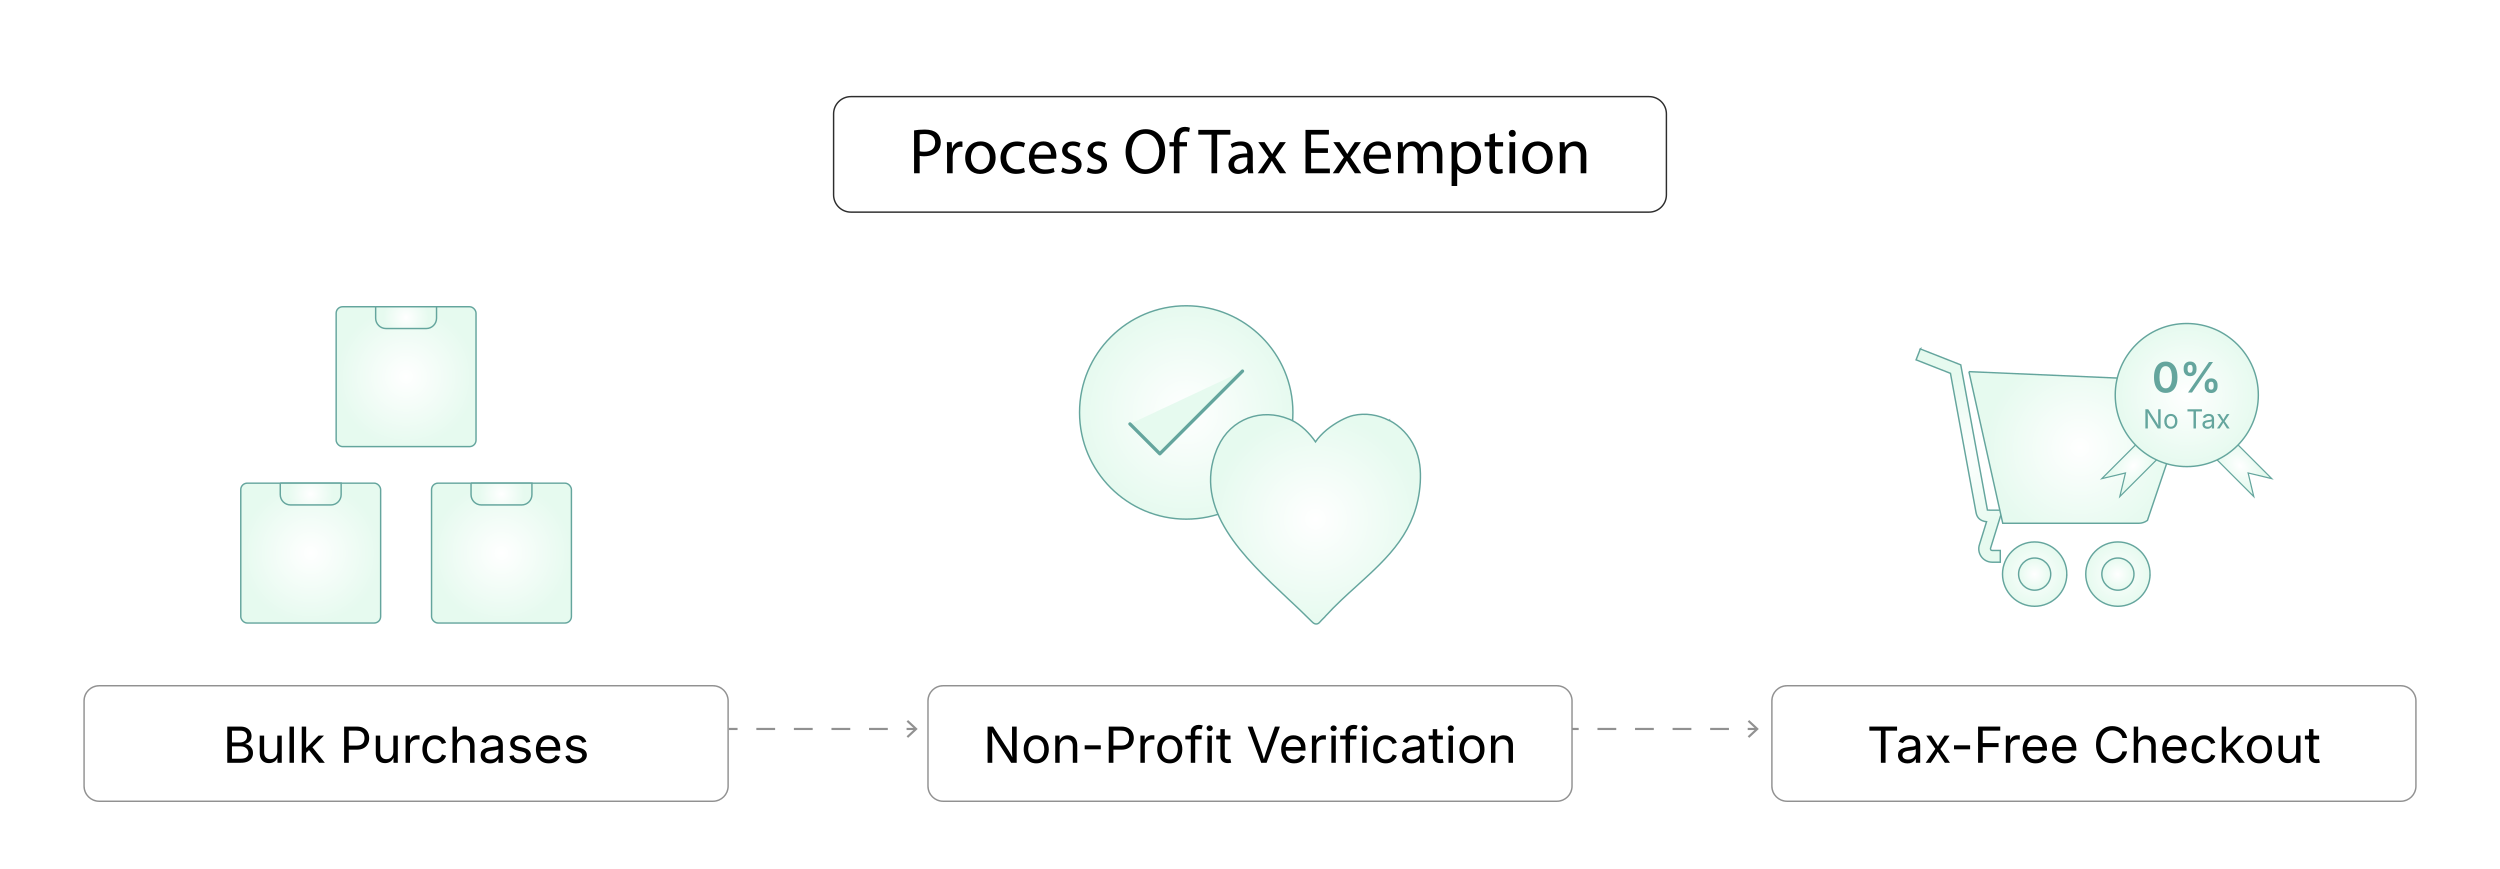 <?xml version="1.0" encoding="UTF-8"?><svg id="_01-What-is-Magento-2-Tax-Exempt" xmlns="http://www.w3.org/2000/svg" xmlns:xlink="http://www.w3.org/1999/xlink" viewBox="0 0 860 298.867"><defs><filter id="drop-shadow-1" filterUnits="userSpaceOnUse"><feOffset dx="0" dy="5"/><feGaussianBlur result="blur" stdDeviation="4"/><feFlood flood-color="#333" flood-opacity=".09"/><feComposite in2="blur" operator="in"/><feComposite in="SourceGraphic"/></filter><filter id="drop-shadow-2" filterUnits="userSpaceOnUse"><feOffset dx="0" dy="5"/><feGaussianBlur result="blur-2" stdDeviation="4"/><feFlood flood-color="#333" flood-opacity=".09"/><feComposite in2="blur-2" operator="in"/><feComposite in="SourceGraphic"/></filter><radialGradient id="radial-gradient" cx="106.882" cy="190.265" fx="106.882" fy="190.265" r="24.057" gradientUnits="userSpaceOnUse"><stop offset="0" stop-color="#fff"/><stop offset="1" stop-color="#e6faef"/></radialGradient><radialGradient id="radial-gradient-2" cy="169.954" fy="169.954" r="7.865" xlink:href="#radial-gradient"/><radialGradient id="radial-gradient-3" cx="172.509" fx="172.509" xlink:href="#radial-gradient"/><radialGradient id="radial-gradient-4" cx="172.509" cy="169.954" fx="172.509" fy="169.954" r="7.865" xlink:href="#radial-gradient"/><radialGradient id="radial-gradient-5" cx="139.695" cy="129.579" fx="139.695" fy="129.579" xlink:href="#radial-gradient"/><radialGradient id="radial-gradient-6" cx="139.695" cy="109.268" fx="139.695" fy="109.268" r="7.865" xlink:href="#radial-gradient"/><filter id="drop-shadow-3" filterUnits="userSpaceOnUse"><feOffset dx="0" dy="5"/><feGaussianBlur result="blur-3" stdDeviation="4"/><feFlood flood-color="#333" flood-opacity=".09"/><feComposite in2="blur-3" operator="in"/><feComposite in="SourceGraphic"/></filter><radialGradient id="radial-gradient-7" cx="408.063" cy="141.886" fx="408.063" fy="141.886" r="36.697" xlink:href="#radial-gradient"/><radialGradient id="radial-gradient-8" cx="452.534" cy="178.582" fx="452.534" fy="178.582" r="36.085" xlink:href="#radial-gradient"/><filter id="drop-shadow-4" filterUnits="userSpaceOnUse"><feOffset dx="0" dy="5"/><feGaussianBlur result="blur-4" stdDeviation="4"/><feFlood flood-color="#333" flood-opacity=".09"/><feComposite in2="blur-4" operator="in"/><feComposite in="SourceGraphic"/></filter><radialGradient id="radial-gradient-9" cx="699.924" cy="197.492" fx="699.924" fy="197.492" r="11.061" xlink:href="#radial-gradient"/><radialGradient id="radial-gradient-10" cx="699.924" cy="197.493" fx="699.924" fy="197.493" r="5.529" xlink:href="#radial-gradient"/><radialGradient id="radial-gradient-11" cx="728.559" cy="197.492" fx="728.559" fy="197.492" r="11.061" xlink:href="#radial-gradient"/><radialGradient id="radial-gradient-12" cx="728.559" cy="197.493" fx="728.559" fy="197.493" r="5.529" xlink:href="#radial-gradient"/><radialGradient id="radial-gradient-13" cx="673.97" cy="156.719" fx="673.97" fy="156.719" r="27.976" xlink:href="#radial-gradient"/><radialGradient id="radial-gradient-14" cx="715.494" cy="153.927" fx="715.494" fy="153.927" r="32.702" xlink:href="#radial-gradient"/><radialGradient id="radial-gradient-15" cx="743.946" cy="185.888" fx="743.946" fy="185.888" r="8.815" gradientTransform="translate(490.799 -345.815) rotate(45) scale(.712 1)" xlink:href="#radial-gradient"/><radialGradient id="radial-gradient-16" cx="817.712" cy="133.382" fx="817.712" fy="133.382" r="8.815" gradientTransform="translate(1087.966 -345.815) rotate(135) scale(.712 -1)" xlink:href="#radial-gradient"/><radialGradient id="radial-gradient-17" cx="752.255" cy="135.9" fx="752.255" fy="135.9" r="24.613" xlink:href="#radial-gradient"/></defs><g filter="url(#drop-shadow-1)"><rect x="286.757" y="28.238" width="286.486" height="39.731" rx="5.944" ry="5.944" fill="#fff" stroke-width="0"/><path d="M567.299,28.488c3.14,0,5.694,2.554,5.694,5.694v27.844c0,3.14-2.554,5.694-5.694,5.694h-274.599c-3.14,0-5.694-2.554-5.694-5.694v-27.844c0-3.14,2.554-5.694,5.694-5.694h274.599M567.299,27.988h-274.599c-3.421,0-6.194,2.773-6.194,6.194v27.844c0,3.421,2.773,6.194,6.194,6.194h274.599c3.421,0,6.194-2.773,6.194-6.194v-27.844c0-3.421-2.773-6.194-6.194-6.194h0Z" fill="#2d2d2d" stroke-width="0"/><path d="M314.441,39.861c.929-.155,2.146-.288,3.695-.288,1.903,0,3.297.442,4.182,1.239.819.708,1.305,1.792,1.305,3.12,0,1.35-.398,2.412-1.15,3.186-1.018,1.084-2.677,1.638-4.558,1.638-.575,0-1.106-.022-1.549-.133v5.974h-1.925v-14.735ZM316.366,47.051c.42.111.951.155,1.593.155,2.323,0,3.739-1.128,3.739-3.186,0-1.969-1.394-2.921-3.518-2.921-.841,0-1.482.066-1.814.155v5.796Z" fill="#000" stroke-width="0"/><path d="M325.789,47.229c0-1.261-.022-2.345-.088-3.341h1.704l.066,2.102h.088c.487-1.438,1.659-2.345,2.965-2.345.221,0,.376.022.553.066v1.836c-.199-.044-.398-.066-.664-.066-1.372,0-2.345,1.04-2.611,2.5-.044.265-.088.575-.088.907v5.708h-1.925v-7.368Z" fill="#000" stroke-width="0"/><path d="M342.493,49.153c0,3.96-2.744,5.686-5.333,5.686-2.898,0-5.133-2.124-5.133-5.509,0-3.584,2.345-5.687,5.31-5.687,3.075,0,5.155,2.235,5.155,5.509ZM333.997,49.264c0,2.345,1.35,4.115,3.252,4.115,1.858,0,3.252-1.748,3.252-4.16,0-1.814-.907-4.115-3.208-4.115-2.301,0-3.296,2.124-3.296,4.16Z" fill="#000" stroke-width="0"/><path d="M352.58,54.198c-.509.266-1.637.62-3.076.62-3.23,0-5.332-2.19-5.332-5.465,0-3.297,2.257-5.686,5.752-5.686,1.15,0,2.168.288,2.699.553l-.442,1.505c-.465-.266-1.195-.509-2.257-.509-2.456,0-3.783,1.814-3.783,4.049,0,2.478,1.593,4.004,3.717,4.004,1.106,0,1.836-.288,2.39-.531l.332,1.46Z" fill="#000" stroke-width="0"/><path d="M355.808,49.596c.044,2.633,1.726,3.717,3.673,3.717,1.394,0,2.235-.244,2.965-.553l.332,1.394c-.686.31-1.859.664-3.562.664-3.296,0-5.266-2.168-5.266-5.398,0-3.23,1.903-5.775,5.022-5.775,3.496,0,4.425,3.076,4.425,5.045,0,.398-.044.708-.066.907h-7.522ZM361.516,48.202c.022-1.239-.509-3.164-2.699-3.164-1.969,0-2.832,1.814-2.987,3.164h5.687Z" fill="#000" stroke-width="0"/><path d="M365.541,52.605c.575.376,1.593.774,2.566.774,1.416,0,2.08-.708,2.08-1.593,0-.929-.553-1.438-1.991-1.969-1.925-.686-2.832-1.748-2.832-3.031,0-1.726,1.394-3.142,3.695-3.142,1.084,0,2.035.31,2.633.664l-.487,1.416c-.42-.266-1.195-.62-2.19-.62-1.15,0-1.792.664-1.792,1.46,0,.885.642,1.283,2.036,1.814,1.858.708,2.81,1.637,2.81,3.23,0,1.88-1.46,3.208-4.004,3.208-1.173,0-2.257-.288-3.009-.73l.487-1.482Z" fill="#000" stroke-width="0"/><path d="M374.3,52.605c.575.376,1.593.774,2.566.774,1.416,0,2.08-.708,2.08-1.593,0-.929-.553-1.438-1.991-1.969-1.925-.686-2.832-1.748-2.832-3.031,0-1.726,1.394-3.142,3.695-3.142,1.084,0,2.035.31,2.633.664l-.487,1.416c-.42-.266-1.195-.62-2.19-.62-1.15,0-1.792.664-1.792,1.46,0,.885.642,1.283,2.036,1.814,1.858.708,2.81,1.637,2.81,3.23,0,1.88-1.46,3.208-4.004,3.208-1.173,0-2.257-.288-3.009-.73l.487-1.482Z" fill="#000" stroke-width="0"/><path d="M400.826,46.985c0,5.133-3.12,7.854-6.925,7.854-3.938,0-6.704-3.053-6.704-7.566,0-4.735,2.943-7.833,6.925-7.833,4.071,0,6.704,3.12,6.704,7.544ZM389.254,47.229c0,3.186,1.726,6.04,4.757,6.04,3.053,0,4.779-2.81,4.779-6.195,0-2.965-1.549-6.062-4.757-6.062-3.186,0-4.779,2.943-4.779,6.217Z" fill="#000" stroke-width="0"/><path d="M403.81,54.596v-9.226h-1.505v-1.482h1.505v-.509c0-1.505.332-2.876,1.239-3.739.73-.708,1.704-.996,2.611-.996.686,0,1.283.155,1.659.31l-.266,1.504c-.287-.133-.686-.243-1.238-.243-1.66,0-2.08,1.46-2.08,3.098v.575h2.589v1.482h-2.589v9.226h-1.925Z" fill="#000" stroke-width="0"/><path d="M416.751,41.321h-4.536v-1.637h11.041v1.637h-4.558v13.275h-1.947v-13.275Z" fill="#000" stroke-width="0"/><path d="M429.36,54.596l-.155-1.35h-.066c-.598.841-1.748,1.593-3.274,1.593-2.168,0-3.274-1.526-3.274-3.075,0-2.589,2.301-4.005,6.438-3.982v-.221c0-.885-.243-2.478-2.434-2.478-.996,0-2.036.31-2.788.796l-.442-1.283c.885-.575,2.168-.952,3.518-.952,3.274,0,4.071,2.235,4.071,4.381v4.005c0,.929.044,1.836.177,2.566h-1.77ZM429.072,49.131c-2.124-.044-4.535.332-4.535,2.412,0,1.261.841,1.858,1.836,1.858,1.395,0,2.279-.885,2.589-1.792.066-.199.11-.42.11-.62v-1.858Z" fill="#000" stroke-width="0"/><path d="M435,43.888l1.526,2.301c.398.598.73,1.151,1.084,1.748h.066c.354-.642.708-1.195,1.062-1.77l1.504-2.279h2.103l-3.651,5.177,3.762,5.531h-2.213l-1.57-2.412c-.421-.62-.774-1.217-1.15-1.858h-.045c-.354.642-.729,1.217-1.128,1.858l-1.549,2.412h-2.146l3.806-5.465-3.628-5.244h2.168Z" fill="#000" stroke-width="0"/><path d="M456.812,47.604h-5.797v5.376h6.461v1.615h-8.386v-14.913h8.054v1.615h-6.129v4.713h5.797v1.593Z" fill="#000" stroke-width="0"/><path d="M460.815,43.888l1.526,2.301c.398.598.73,1.151,1.084,1.748h.066c.354-.642.708-1.195,1.062-1.77l1.504-2.279h2.103l-3.651,5.177,3.762,5.531h-2.213l-1.57-2.412c-.421-.62-.774-1.217-1.15-1.858h-.045c-.354.642-.729,1.217-1.128,1.858l-1.549,2.412h-2.146l3.806-5.465-3.629-5.244h2.169Z" fill="#000" stroke-width="0"/><path d="M470.902,49.596c.044,2.633,1.726,3.717,3.673,3.717,1.394,0,2.234-.244,2.965-.553l.332,1.394c-.687.31-1.858.664-3.562.664-3.297,0-5.266-2.168-5.266-5.398,0-3.23,1.902-5.775,5.022-5.775,3.496,0,4.425,3.076,4.425,5.045,0,.398-.044.708-.066.907h-7.522ZM476.61,48.202c.022-1.239-.509-3.164-2.699-3.164-1.969,0-2.832,1.814-2.986,3.164h5.686Z" fill="#000" stroke-width="0"/><path d="M480.9,46.786c0-1.106-.022-2.014-.089-2.898h1.704l.088,1.726h.066c.598-1.018,1.594-1.969,3.363-1.969,1.46,0,2.566.885,3.031,2.146h.044c.332-.598.753-1.062,1.195-1.394.642-.487,1.35-.752,2.367-.752,1.416,0,3.518.929,3.518,4.646v6.306h-1.902v-6.062c0-2.058-.752-3.296-2.323-3.296-1.106,0-1.969.818-2.301,1.77-.089.266-.155.62-.155.974v6.615h-1.902v-6.417c0-1.704-.753-2.942-2.235-2.942-1.217,0-2.102.974-2.411,1.947-.11.288-.155.62-.155.952v6.46h-1.902v-7.81Z" fill="#000" stroke-width="0"/><path d="M499.35,47.383c0-1.372-.044-2.478-.089-3.496h1.748l.089,1.836h.044c.797-1.306,2.058-2.08,3.806-2.08,2.589,0,4.535,2.19,4.535,5.443,0,3.85-2.345,5.752-4.867,5.752-1.416,0-2.655-.619-3.297-1.681h-.044v5.819h-1.925v-11.594ZM501.274,50.237c0,.288.044.553.089.797.354,1.35,1.526,2.279,2.92,2.279,2.058,0,3.253-1.682,3.253-4.138,0-2.146-1.129-3.982-3.187-3.982-1.327,0-2.566.952-2.942,2.412-.066.244-.133.531-.133.796v1.836Z" fill="#000" stroke-width="0"/><path d="M514.281,40.812v3.076h2.788v1.482h-2.788v5.774c0,1.328.377,2.08,1.461,2.08.509,0,.885-.066,1.128-.133l.089,1.46c-.376.155-.974.266-1.726.266-.907,0-1.638-.288-2.103-.818-.553-.576-.752-1.527-.752-2.788v-5.841h-1.659v-1.482h1.659v-2.567l1.902-.509Z" fill="#000" stroke-width="0"/><path d="M521.427,40.878c.022.664-.465,1.195-1.239,1.195-.686,0-1.172-.531-1.172-1.195,0-.686.509-1.217,1.217-1.217.729,0,1.194.531,1.194,1.217ZM519.259,54.596v-10.708h1.947v10.708h-1.947Z" fill="#000" stroke-width="0"/><path d="M534.125,49.153c0,3.96-2.743,5.686-5.332,5.686-2.898,0-5.133-2.124-5.133-5.509,0-3.584,2.346-5.687,5.31-5.687,3.076,0,5.155,2.235,5.155,5.509ZM525.629,49.264c0,2.345,1.35,4.115,3.253,4.115,1.858,0,3.252-1.748,3.252-4.16,0-1.814-.907-4.115-3.208-4.115s-3.297,2.124-3.297,4.16Z" fill="#000" stroke-width="0"/><path d="M536.579,46.786c0-1.106-.022-2.014-.089-2.898h1.726l.111,1.77h.044c.531-1.018,1.771-2.014,3.54-2.014,1.482,0,3.783.885,3.783,4.558v6.394h-1.946v-6.173c0-1.726-.643-3.164-2.479-3.164-1.283,0-2.279.907-2.61,1.991-.089.244-.133.575-.133.907v6.438h-1.947v-7.81Z" fill="#000" stroke-width="0"/></g><line x1="250.721" y1="250.764" x2="253.721" y2="250.764" fill="none" stroke="#919191" stroke-miterlimit="10" stroke-width=".75"/><line x1="260.181" y1="250.764" x2="308.635" y2="250.764" fill="none" stroke="#919191" stroke-dasharray="0 0 6.461 6.461" stroke-miterlimit="10" stroke-width=".75"/><line x1="311.866" y1="250.764" x2="314.866" y2="250.764" fill="none" stroke="#919191" stroke-miterlimit="10" stroke-width=".75"/><polygon points="312.381 253.831 311.869 253.282 314.578 250.764 311.869 248.246 312.381 247.697 315.679 250.764 312.381 253.831" fill="#919191" stroke-width="0"/><line x1="540.068" y1="250.764" x2="543.068" y2="250.764" fill="none" stroke="#919191" stroke-miterlimit="10" stroke-width=".75"/><line x1="549.528" y1="250.764" x2="597.983" y2="250.764" fill="none" stroke="#919191" stroke-dasharray="0 0 6.461 6.461" stroke-miterlimit="10" stroke-width=".75"/><line x1="601.213" y1="250.764" x2="604.213" y2="250.764" fill="none" stroke="#919191" stroke-miterlimit="10" stroke-width=".75"/><polygon points="601.728 253.831 601.216 253.282 603.925 250.764 601.216 248.246 601.728 247.697 605.026 250.764 601.728 253.831" fill="#919191" stroke-width="0"/><g filter="url(#drop-shadow-2)"><path d="M34.119,230.897h211.154c2.869,0,5.198,2.329,5.198,5.198v29.335c0,2.869-2.329,5.199-5.199,5.199H34.119c-2.869,0-5.198-2.329-5.198-5.198v-29.335c0-2.869,2.329-5.198,5.198-5.198Z" fill="#fff" stroke-width="0"/><path d="M245.272,231.148c2.729,0,4.948,2.22,4.948,4.948v29.335c0,2.729-2.22,4.948-4.948,4.948H34.119c-2.729,0-4.948-2.22-4.948-4.948v-29.335c0-2.729,2.22-4.948,4.948-4.948h211.153M245.272,230.648H34.119c-3.009,0-5.448,2.439-5.448,5.448v29.335c0,3.009,2.439,5.448,5.448,5.448h211.153c3.009,0,5.448-2.439,5.448-5.448v-29.335c0-3.009-2.439-5.448-5.448-5.448h0Z" fill="#919191" stroke-width="0"/><path d="M78.184,257.397v-12.452h4.471c.88,0,1.607.149,2.18.447.573.298.999.697,1.278,1.195s.419,1.052.419,1.659c0,.535-.096.977-.288,1.325s-.444.625-.758.832-.653.359-1.02.459v.117c.395.022.789.156,1.181.401.393.245.72.593.982,1.045.262.451.394,1.002.394,1.654,0,.624-.146,1.187-.436,1.688-.291.501-.747.898-1.367,1.19-.621.292-1.428.439-2.421.439h-4.615ZM79.793,250.411h2.777c.452,0,.861-.088,1.228-.263.367-.176.657-.423.872-.744.214-.32.322-.695.322-1.124,0-.541-.191-.998-.572-1.371-.381-.374-.981-.56-1.799-.56h-2.828v4.062ZM79.793,255.994h2.963c.982,0,1.681-.187,2.096-.56.415-.373.622-.83.622-1.371,0-.418-.107-.802-.322-1.153s-.518-.632-.91-.844c-.393-.212-.859-.318-1.401-.318h-3.048v4.246Z" fill="#000" stroke-width="0"/><path d="M92.553,257.515c-.638,0-1.198-.13-1.681-.389-.483-.259-.858-.65-1.126-1.174-.268-.523-.402-1.178-.402-1.964v-5.933h1.524v5.808c0,.719.192,1.282.576,1.688s.906.61,1.566.61c.452,0,.856-.098,1.215-.292s.642-.48.851-.856c.208-.376.313-.829.313-1.358v-5.599h1.532v9.343h-1.473v-2.265h.203c-.293.875-.71,1.49-1.249,1.847-.539.357-1.156.535-1.85.535Z" fill="#000" stroke-width="0"/><path d="M101.121,244.946v12.452h-1.524v-12.452h1.524Z" fill="#000" stroke-width="0"/><path d="M103.796,257.397v-12.452h1.524v12.452h-1.524ZM105.227,254.038v-1.864h.279l4.047-4.12h1.888l-4.377,4.438h-.169l-1.668,1.546ZM109.782,257.397l-3.624-4.571,1.083-1.061,4.496,5.632h-1.956Z" fill="#000" stroke-width="0"/><path d="M118.376,257.397v-12.452h4.318c.982,0,1.791.177,2.426.531.635.354,1.106.829,1.414,1.425s.461,1.265.461,2.005c0,.741-.154,1.413-.461,2.014s-.777,1.081-1.41,1.438-1.439.535-2.421.535h-3.057v-1.396h2.98c.666,0,1.202-.113,1.609-.338.406-.226.701-.535.885-.928.183-.393.275-.834.275-1.325s-.092-.929-.275-1.316c-.184-.387-.48-.692-.889-.915-.409-.223-.95-.334-1.622-.334h-2.625v11.056h-1.609Z" fill="#000" stroke-width="0"/><path d="M132.474,257.515c-.638,0-1.198-.13-1.681-.389-.483-.259-.858-.65-1.126-1.174-.268-.523-.402-1.178-.402-1.964v-5.933h1.524v5.808c0,.719.192,1.282.576,1.688s.906.61,1.566.61c.452,0,.856-.098,1.215-.292s.642-.48.851-.856c.208-.376.313-.829.313-1.358v-5.599h1.532v9.343h-1.473v-2.265h.203c-.293.875-.71,1.49-1.249,1.847-.539.357-1.156.535-1.85.535Z" fill="#000" stroke-width="0"/><path d="M139.518,257.397v-9.343h1.473v1.437h.102c.175-.473.487-.854.936-1.141.449-.287.956-.43,1.52-.43.113,0,.247.003.402.008s.278.011.369.017v1.513c-.045-.011-.158-.028-.339-.05-.181-.022-.373-.033-.576-.033-.452,0-.857.093-1.215.28-.359.187-.64.443-.843.769-.203.326-.305.701-.305,1.124v5.85h-1.524Z" fill="#000" stroke-width="0"/><path d="M149.61,257.598c-.858,0-1.61-.201-2.256-.602-.646-.401-1.15-.963-1.511-1.688-.361-.724-.542-1.565-.542-2.523,0-.975.181-1.826.542-2.553s.865-1.291,1.511-1.692c.646-.401,1.398-.602,2.256-.602.458,0,.889.059,1.295.175.407.117.778.286,1.114.506.335.22.625.49.868.811s.429.684.559,1.09l-1.464.41c-.068-.239-.172-.459-.313-.66s-.312-.375-.512-.522c-.2-.147-.431-.262-.69-.342-.26-.081-.545-.122-.855-.122-.632,0-1.151.163-1.558.489-.406.326-.708.753-.906,1.283-.197.529-.296,1.106-.296,1.73,0,.613.099,1.182.296,1.709.198.526.5.951.906,1.274.406.323.926.484,1.558.484.316,0,.607-.042.872-.125.266-.084.501-.202.707-.355s.38-.335.521-.547c.141-.211.246-.443.313-.693l1.457.409c-.125.418-.309.79-.555,1.116-.246.326-.538.604-.876.836-.338.231-.714.407-1.126.526s-.85.18-1.312.18Z" fill="#000" stroke-width="0"/><path d="M157.188,251.798v5.599h-1.524v-12.452h1.524v5.374h-.263c.288-.864.699-1.477,1.232-1.839.534-.362,1.159-.543,1.875-.543.638,0,1.198.129,1.681.389.483.259.858.649,1.126,1.17s.402,1.177.402,1.968v5.934h-1.532v-5.808c0-.719-.191-1.281-.572-1.688s-.902-.61-1.562-.61c-.452,0-.858.097-1.219.292-.361.195-.646.479-.855.852-.209.374-.313.828-.313,1.362Z" fill="#000" stroke-width="0"/><path d="M168.567,257.615c-.598,0-1.142-.111-1.63-.334-.488-.223-.876-.548-1.164-.978s-.432-.95-.432-1.563c0-.535.107-.969.322-1.303.214-.334.5-.598.859-.79.358-.192.755-.335,1.189-.43s.872-.17,1.312-.226c.564-.073,1.024-.128,1.38-.167.355-.039.619-.105.792-.2s.258-.256.258-.485v-.05c0-.39-.073-.72-.22-.99-.146-.27-.367-.478-.66-.623s-.661-.217-1.101-.217c-.452,0-.838.07-1.16.209s-.583.313-.783.522c-.2.208-.352.422-.453.639l-1.465-.477c.243-.568.57-1.012.982-1.333s.866-.548,1.363-.681c.497-.134.988-.201,1.473-.201.316,0,.676.038,1.08.113.403.075.793.224,1.168.447.375.223.686.553.931.99s.368,1.021.368,1.75v6.159h-1.499v-1.27h-.102c-.107.217-.279.441-.517.672-.237.231-.544.425-.923.581-.378.156-.835.234-1.372.234ZM168.83,256.286c.564,0,1.042-.109,1.431-.326.39-.217.686-.5.889-.848s.305-.711.305-1.09v-1.295c-.062.072-.198.138-.406.196-.209.059-.448.11-.715.155-.269.044-.528.082-.779.113-.251.03-.45.054-.597.071-.367.045-.71.121-1.029.23-.319.108-.574.267-.766.476s-.288.492-.288.848c0,.323.085.594.254.811.169.217.401.381.694.493.293.112.629.167,1.008.167Z" fill="#000" stroke-width="0"/><path d="M178.872,257.598c-.649,0-1.227-.093-1.731-.28-.505-.187-.921-.463-1.249-.832-.327-.368-.547-.819-.66-1.354l1.448-.343c.135.513.391.889.766,1.128.375.239.845.359,1.41.359.661,0,1.187-.139,1.579-.418.393-.279.588-.61.588-.995,0-.323-.114-.592-.343-.806-.229-.215-.577-.375-1.045-.481l-1.575-.368c-.858-.2-1.496-.511-1.914-.932-.417-.42-.626-.959-.626-1.617,0-.535.152-1.007.458-1.417.305-.409.721-.729,1.249-.961.528-.231,1.127-.347,1.799-.347.649,0,1.201.096,1.655.288.454.192.824.457,1.109.794.285.337.498.726.639,1.166l-1.38.351c-.13-.334-.346-.638-.647-.911-.302-.273-.758-.41-1.368-.41-.564,0-1.034.128-1.41.385s-.563.58-.563.969c0,.346.127.623.381.832.254.209.658.377,1.211.505l1.431.334c.858.201,1.493.511,1.905.932.412.421.618.952.618,1.592,0,.546-.157,1.032-.47,1.458-.313.426-.751.762-1.312,1.007-.562.245-1.212.368-1.952.368Z" fill="#000" stroke-width="0"/><path d="M188.787,257.598c-.915,0-1.704-.201-2.367-.602-.663-.401-1.174-.961-1.533-1.68s-.538-1.557-.538-2.515c0-.958.175-1.802.525-2.532.35-.73.845-1.301,1.486-1.713.641-.412,1.39-.618,2.248-.618.502,0,.998.082,1.486.247.488.164.931.429,1.329.794s.715.845.953,1.441c.237.596.355,1.326.355,2.189v.627h-7.349v-1.271h6.528l-.711.468c0-.613-.097-1.158-.292-1.634-.195-.477-.484-.85-.868-1.12-.384-.27-.861-.405-1.431-.405-.57,0-1.058.138-1.464.414-.407.276-.717.635-.932,1.078s-.322.918-.322,1.425v.844c0,.691.122,1.277.364,1.759s.583.847,1.02,1.095.944.372,1.52.372c.373,0,.711-.053,1.016-.159.305-.105.567-.266.787-.48s.39-.48.508-.798l1.473.401c-.147.468-.395.88-.745,1.237s-.783.635-1.3.836c-.516.2-1.099.301-1.748.301Z" fill="#000" stroke-width="0"/><path d="M198.134,257.598c-.649,0-1.227-.093-1.731-.28-.505-.187-.921-.463-1.249-.832-.327-.368-.547-.819-.66-1.354l1.448-.343c.135.513.391.889.766,1.128.375.239.845.359,1.41.359.661,0,1.187-.139,1.579-.418.393-.279.588-.61.588-.995,0-.323-.114-.592-.343-.806-.229-.215-.577-.375-1.045-.481l-1.575-.368c-.858-.2-1.496-.511-1.914-.932-.417-.42-.626-.959-.626-1.617,0-.535.152-1.007.458-1.417.305-.409.721-.729,1.249-.961.528-.231,1.127-.347,1.799-.347.649,0,1.201.096,1.655.288.454.192.824.457,1.109.794.285.337.498.726.639,1.166l-1.38.351c-.13-.334-.346-.638-.647-.911-.302-.273-.758-.41-1.368-.41-.564,0-1.034.128-1.41.385s-.563.58-.563.969c0,.346.127.623.381.832.254.209.658.377,1.211.505l1.431.334c.858.201,1.493.511,1.905.932.412.421.618.952.618,1.592,0,.546-.157,1.032-.47,1.458-.313.426-.751.762-1.312,1.007-.562.245-1.212.368-1.952.368Z" fill="#000" stroke-width="0"/></g><rect x="82.824" y="166.207" width="48.115" height="48.115" rx="2.219" ry="2.219" fill="url(#radial-gradient)" stroke="#64a59d" stroke-miterlimit="10" stroke-width=".5"/><path d="M96.409,166.207h20.945v3.95c0,1.956-1.588,3.544-3.544,3.544h-13.857c-1.956,0-3.544-1.588-3.544-3.544v-3.95h0Z" fill="url(#radial-gradient-2)" stroke="#64a59d" stroke-miterlimit="10" stroke-width=".5"/><rect x="148.452" y="166.207" width="48.115" height="48.115" rx="2.219" ry="2.219" fill="url(#radial-gradient-3)" stroke="#64a59d" stroke-miterlimit="10" stroke-width=".5"/><path d="M162.037,166.207h20.945v3.95c0,1.956-1.588,3.544-3.544,3.544h-13.857c-1.956,0-3.544-1.588-3.544-3.544v-3.95h0Z" fill="url(#radial-gradient-4)" stroke="#64a59d" stroke-miterlimit="10" stroke-width=".5"/><rect x="115.638" y="105.521" width="48.115" height="48.115" rx="2.219" ry="2.219" fill="url(#radial-gradient-5)" stroke="#64a59d" stroke-miterlimit="10" stroke-width=".5"/><path d="M129.223,105.521h20.945v3.95c0,1.956-1.588,3.544-3.544,3.544h-13.857c-1.956,0-3.544-1.588-3.544-3.544v-3.95h0Z" fill="url(#radial-gradient-6)" stroke="#64a59d" stroke-miterlimit="10" stroke-width=".5"/><g filter="url(#drop-shadow-3)"><path d="M324.423,230.897h211.153c2.869,0,5.199,2.329,5.199,5.199v29.334c0,2.869-2.329,5.199-5.199,5.199h-211.152c-2.87,0-5.199-2.33-5.199-5.199v-29.334c0-2.869,2.329-5.198,5.198-5.198Z" fill="#fff" stroke-width="0"/><path d="M535.577,231.148c2.729,0,4.948,2.22,4.948,4.948v29.335c0,2.729-2.22,4.948-4.948,4.948h-211.153c-2.729,0-4.948-2.22-4.948-4.948v-29.335c0-2.729,2.22-4.948,4.948-4.948h211.153M535.577,230.648h-211.153c-3.009,0-5.448,2.439-5.448,5.448v29.335c0,3.009,2.439,5.448,5.448,5.448h211.153c3.009,0,5.448-2.439,5.448-5.448v-29.335c0-3.009-2.439-5.448-5.448-5.448h0Z" fill="#919191" stroke-width="0"/><path d="M339.727,257.397v-12.452h1.896l5.131,7.964c.136.207.299.471.491.794.192.323.399.688.623,1.095.223.407.441.841.656,1.304h-.229c-.051-.479-.087-.937-.11-1.375s-.037-.84-.042-1.208c-.005-.368-.008-.68-.008-.936v-7.638h1.608v12.452h-1.913l-4.572-7.086c-.209-.329-.419-.667-.631-1.016-.211-.348-.453-.76-.724-1.237-.271-.476-.607-1.065-1.008-1.768h.296c.028.619.054,1.189.076,1.713.022.523.041.98.055,1.371.014.39.021.696.021.919v7.104h-1.617Z" fill="#000" stroke-width="0"/><path d="M356.458,257.598c-.858,0-1.61-.201-2.256-.602-.646-.401-1.15-.963-1.511-1.688-.361-.724-.542-1.565-.542-2.523,0-.975.181-1.826.542-2.553s.865-1.291,1.511-1.692c.646-.401,1.398-.602,2.256-.602.864,0,1.62.201,2.27.602.649.401,1.154.965,1.515,1.692.361.727.542,1.578.542,2.553,0,.958-.181,1.799-.542,2.523-.361.725-.866,1.287-1.515,1.688-.649.401-1.406.602-2.27.602ZM356.458,256.252c.638,0,1.163-.162,1.575-.484.412-.323.717-.748.914-1.274.198-.527.296-1.096.296-1.709,0-.619-.099-1.194-.296-1.726-.197-.532-.502-.961-.914-1.287-.412-.326-.937-.489-1.575-.489-.632,0-1.151.163-1.558.489-.406.326-.708.753-.906,1.283-.197.529-.296,1.106-.296,1.73,0,.613.099,1.182.296,1.709.198.526.5.951.906,1.274.406.323.926.484,1.558.484Z" fill="#000" stroke-width="0"/><path d="M364.526,251.798v5.599h-1.524v-9.343h1.465l.008,2.265h-.212c.288-.864.699-1.477,1.232-1.839.534-.362,1.159-.543,1.875-.543.638,0,1.197.129,1.677.389.479.259.854.649,1.122,1.17s.402,1.177.402,1.968v5.934h-1.524v-5.808c0-.719-.191-1.281-.572-1.688s-.902-.61-1.562-.61c-.452,0-.858.097-1.219.292-.361.195-.646.479-.855.852-.209.374-.313.828-.313,1.362Z" fill="#000" stroke-width="0"/><path d="M378.666,251.389v1.387h-5.537v-1.387h5.537Z" fill="#000" stroke-width="0"/><path d="M381.409,257.397v-12.452h4.318c.982,0,1.791.177,2.426.531.635.354,1.106.829,1.414,1.425s.461,1.265.461,2.005c0,.741-.154,1.413-.461,2.014s-.777,1.081-1.41,1.438-1.439.535-2.421.535h-3.057v-1.396h2.98c.666,0,1.202-.113,1.609-.338.406-.226.701-.535.885-.928.183-.393.275-.834.275-1.325s-.092-.929-.275-1.316c-.184-.387-.48-.692-.889-.915-.409-.223-.95-.334-1.622-.334h-2.625v11.056h-1.609Z" fill="#000" stroke-width="0"/><path d="M392.298,257.397v-9.343h1.473v1.437h.102c.175-.473.487-.854.936-1.141.449-.287.956-.43,1.52-.43.113,0,.247.003.402.008s.278.011.369.017v1.513c-.045-.011-.158-.028-.339-.05-.181-.022-.373-.033-.576-.033-.452,0-.857.093-1.215.28-.359.187-.64.443-.843.769-.203.326-.305.701-.305,1.124v5.85h-1.524Z" fill="#000" stroke-width="0"/><path d="M402.39,257.598c-.858,0-1.61-.201-2.256-.602-.646-.401-1.15-.963-1.511-1.688-.361-.724-.542-1.565-.542-2.523,0-.975.181-1.826.542-2.553s.865-1.291,1.511-1.692c.646-.401,1.398-.602,2.256-.602.864,0,1.62.201,2.27.602.649.401,1.154.965,1.515,1.692.361.727.542,1.578.542,2.553,0,.958-.181,1.799-.542,2.523-.361.725-.866,1.287-1.515,1.688-.649.401-1.406.602-2.27.602ZM402.39,256.252c.638,0,1.163-.162,1.575-.484.412-.323.717-.748.914-1.274.198-.527.296-1.096.296-1.709,0-.619-.099-1.194-.296-1.726-.197-.532-.502-.961-.914-1.287-.412-.326-.937-.489-1.575-.489-.632,0-1.151.163-1.558.489-.406.326-.708.753-.906,1.283-.197.529-.296,1.106-.296,1.73,0,.613.099,1.182.296,1.709.198.526.5.951.906,1.274.406.323.926.484,1.558.484Z" fill="#000" stroke-width="0"/><path d="M413.338,248.055v1.287h-5.571v-1.287h5.571ZM409.629,257.397v-10.588c0-.54.128-.991.385-1.354.256-.362.591-.635,1.003-.819.412-.184.847-.276,1.304-.276.361,0,.66.029.897.087.237.059.412.113.525.163l-.423,1.287c-.079-.028-.182-.059-.309-.092-.127-.034-.298-.05-.512-.05-.469,0-.81.118-1.024.355-.215.237-.322.581-.322,1.032v10.254h-1.524Z" fill="#000" stroke-width="0"/><path d="M416.124,246.525c-.288,0-.537-.097-.745-.292-.209-.195-.313-.429-.313-.702,0-.279.104-.514.313-.706.208-.192.457-.289.745-.289.293,0,.544.096.753.289.208.192.313.427.313.706,0,.273-.105.507-.313.702-.209.195-.46.292-.753.292ZM415.353,257.397v-9.343h1.524v9.343h-1.524Z" fill="#000" stroke-width="0"/><path d="M423.277,248.055v1.287h-4.894v-1.287h4.894ZM419.806,245.832h1.524v9.143c0,.417.086.723.258.915.172.192.458.288.859.288.096,0,.219-.011.368-.033.149-.022.287-.044.411-.067l.313,1.27c-.158.056-.337.098-.538.125-.201.028-.399.042-.597.042-.818,0-1.456-.213-1.914-.64-.457-.426-.686-1.021-.686-1.784v-9.259Z" fill="#000" stroke-width="0"/><path d="M433.844,257.397l-4.639-12.452h1.693l2.667,7.387c.152.424.343.989.571,1.697s.496,1.579.801,2.616h-.313c.305-1.064.57-1.943.796-2.637.226-.694.412-1.252.559-1.676l2.6-7.387h1.71l-4.589,12.452h-1.854Z" fill="#000" stroke-width="0"/><path d="M445.164,257.598c-.914,0-1.703-.201-2.366-.602-.663-.401-1.175-.961-1.533-1.68s-.537-1.557-.537-2.515c0-.958.175-1.802.524-2.532.351-.73.846-1.301,1.486-1.713.641-.412,1.39-.618,2.248-.618.502,0,.998.082,1.486.247.487.164.931.429,1.329.794.397.365.715.845.952,1.441s.355,1.326.355,2.189v.627h-7.349v-1.271h6.527l-.711.468c0-.613-.098-1.158-.292-1.634-.195-.477-.484-.85-.868-1.12-.384-.27-.86-.405-1.431-.405s-1.059.138-1.465.414c-.406.276-.717.635-.932,1.078-.214.443-.321.918-.321,1.425v.844c0,.691.121,1.277.364,1.759.242.482.582.847,1.02,1.095s.944.372,1.521.372c.372,0,.711-.053,1.016-.159.305-.105.567-.266.787-.48.221-.214.39-.48.509-.798l1.473.401c-.146.468-.395.88-.745,1.237-.35.356-.783.635-1.3.836-.516.2-1.099.301-1.748.301Z" fill="#000" stroke-width="0"/><path d="M451.294,257.397v-9.343h1.474v1.437h.102c.175-.473.486-.854.936-1.141.448-.287.955-.43,1.52-.43.113,0,.247.003.402.008s.277.011.368.017v1.513c-.045-.011-.158-.028-.339-.05-.181-.022-.372-.033-.575-.033-.452,0-.857.093-1.215.28-.359.187-.64.443-.843.769-.203.326-.305.701-.305,1.124v5.85h-1.524Z" fill="#000" stroke-width="0"/><path d="M458.762,246.525c-.288,0-.536-.097-.745-.292-.209-.195-.313-.429-.313-.702,0-.279.104-.514.313-.706.209-.192.457-.289.745-.289.294,0,.545.096.754.289.208.192.313.427.313.706,0,.273-.105.507-.313.702-.209.195-.46.292-.754.292ZM457.991,257.397v-9.343h1.524v9.343h-1.524Z" fill="#000" stroke-width="0"/><path d="M466.594,248.055v1.287h-5.571v-1.287h5.571ZM462.886,257.397v-10.588c0-.54.128-.991.385-1.354s.591-.635,1.003-.819c.412-.184.847-.276,1.305-.276.36,0,.66.029.897.087.236.059.411.113.524.163l-.423,1.287c-.079-.028-.183-.059-.31-.092-.127-.034-.298-.05-.512-.05-.469,0-.811.118-1.024.355-.215.237-.322.581-.322,1.032v10.254h-1.523Z" fill="#000" stroke-width="0"/><path d="M469.38,246.525c-.288,0-.537-.097-.745-.292-.209-.195-.313-.429-.313-.702,0-.279.104-.514.313-.706.208-.192.457-.289.745-.289.293,0,.544.096.753.289.209.192.313.427.313.706,0,.273-.104.507-.313.702-.209.195-.46.292-.753.292ZM468.609,257.397v-9.343h1.523v9.343h-1.523Z" fill="#000" stroke-width="0"/><path d="M476.66,257.598c-.857,0-1.609-.201-2.256-.602-.646-.401-1.15-.963-1.512-1.688-.361-.724-.542-1.565-.542-2.523,0-.975.181-1.826.542-2.553s.865-1.291,1.512-1.692c.646-.401,1.398-.602,2.256-.602.458,0,.89.059,1.296.175.406.117.777.286,1.113.506s.625.49.868.811c.242.32.429.684.559,1.09l-1.465.41c-.067-.239-.172-.459-.313-.66-.141-.201-.312-.375-.512-.522-.2-.147-.431-.262-.69-.342-.26-.081-.545-.122-.855-.122-.632,0-1.151.163-1.558.489-.406.326-.708.753-.906,1.283-.197.529-.296,1.106-.296,1.73,0,.613.099,1.182.296,1.709.198.526.5.951.906,1.274.406.323.926.484,1.558.484.316,0,.607-.042.872-.125.266-.084.501-.202.707-.355s.38-.335.521-.547c.141-.211.245-.443.312-.693l1.457.409c-.125.418-.31.79-.555,1.116-.246.326-.538.604-.877.836-.338.231-.714.407-1.126.526s-.85.18-1.312.18Z" fill="#000" stroke-width="0"/><path d="M485.534,257.615c-.599,0-1.142-.111-1.63-.334-.488-.223-.876-.548-1.164-.978s-.432-.95-.432-1.563c0-.535.106-.969.321-1.303.215-.334.501-.598.859-.79.358-.192.755-.335,1.189-.43s.872-.17,1.312-.226c.564-.073,1.024-.128,1.38-.167.355-.039.619-.105.792-.2.172-.095.258-.256.258-.485v-.05c0-.39-.073-.72-.22-.99-.146-.27-.367-.478-.66-.623-.294-.145-.661-.217-1.101-.217-.452,0-.839.07-1.16.209-.322.139-.583.313-.783.522-.2.208-.352.422-.453.639l-1.465-.477c.242-.568.57-1.012.982-1.333s.866-.548,1.363-.681c.496-.134.987-.201,1.473-.201.316,0,.676.038,1.08.113.403.075.793.224,1.168.447.375.223.686.553.932.99.245.438.368,1.021.368,1.75v6.159h-1.499v-1.27h-.102c-.107.217-.279.441-.517.672-.236.231-.544.425-.923.581-.378.156-.835.234-1.371.234ZM485.797,256.286c.564,0,1.041-.109,1.431-.326s.686-.5.889-.848.305-.711.305-1.09v-1.295c-.062.072-.197.138-.406.196s-.447.11-.715.155c-.269.044-.528.082-.779.113-.251.03-.45.054-.597.071-.367.045-.71.121-1.029.23-.318.108-.574.267-.766.476-.192.209-.288.492-.288.848,0,.323.085.594.254.811s.4.381.694.493c.293.112.629.167,1.008.167Z" fill="#000" stroke-width="0"/><path d="M496.346,248.055v1.287h-4.894v-1.287h4.894ZM492.875,245.832h1.523v9.143c0,.417.086.723.259.915.172.192.458.288.859.288.096,0,.219-.011.368-.033.149-.022.286-.044.41-.067l.313,1.27c-.158.056-.337.098-.537.125-.201.028-.399.042-.598.042-.818,0-1.456-.213-1.913-.64s-.686-1.021-.686-1.784v-9.259Z" fill="#000" stroke-width="0"/><path d="M499.064,246.525c-.288,0-.537-.097-.745-.292-.209-.195-.313-.429-.313-.702,0-.279.104-.514.313-.706.208-.192.457-.289.745-.289.293,0,.544.096.753.289.209.192.313.427.313.706,0,.273-.104.507-.313.702-.209.195-.46.292-.753.292ZM498.294,257.397v-9.343h1.523v9.343h-1.523Z" fill="#000" stroke-width="0"/><path d="M506.345,257.598c-.857,0-1.609-.201-2.256-.602-.646-.401-1.15-.963-1.512-1.688-.361-.724-.542-1.565-.542-2.523,0-.975.181-1.826.542-2.553s.865-1.291,1.512-1.692c.646-.401,1.398-.602,2.256-.602.864,0,1.62.201,2.27.602.649.401,1.154.965,1.516,1.692s.542,1.578.542,2.553c0,.958-.181,1.799-.542,2.523-.361.725-.866,1.287-1.516,1.688-.649.401-1.405.602-2.27.602ZM506.345,256.252c.639,0,1.163-.162,1.575-.484.412-.323.717-.748.914-1.274.198-.527.297-1.096.297-1.709,0-.619-.099-1.194-.297-1.726-.197-.532-.502-.961-.914-1.287-.412-.326-.937-.489-1.575-.489-.632,0-1.151.163-1.558.489-.406.326-.708.753-.906,1.283-.197.529-.296,1.106-.296,1.73,0,.613.099,1.182.296,1.709.198.526.5.951.906,1.274.406.323.926.484,1.558.484Z" fill="#000" stroke-width="0"/><path d="M514.414,251.798v5.599h-1.523v-9.343h1.465l.008,2.265h-.212c.288-.864.699-1.477,1.232-1.839.533-.362,1.158-.543,1.875-.543.638,0,1.197.129,1.677.389.479.259.854.649,1.122,1.17.268.521.402,1.177.402,1.968v5.934h-1.524v-5.808c0-.719-.19-1.281-.571-1.688s-.902-.61-1.562-.61c-.451,0-.857.097-1.219.292-.361.195-.646.479-.855.852-.209.374-.313.828-.313,1.362Z" fill="#000" stroke-width="0"/></g><circle cx="408.063" cy="141.886" r="36.697" fill="url(#radial-gradient-7)" stroke="#64a59d" stroke-miterlimit="10" stroke-width=".5"/><polyline points="388.71 145.839 398.977 156.106 427.417 127.666" fill="#e6faef" stroke="#64a59d" stroke-linecap="round" stroke-linejoin="round" stroke-width="1.154"/><path d="M477.956,144.614c3.713,1.974,6.861,5.169,8.741,9.305.893,1.974,1.41,3.948,1.692,5.968.282,1.974.282,3.995.188,6.062-1.034,16.73-10.997,25.753-21.665,35.434-3.713,3.337-7.472,6.767-10.997,10.621-.047.047-.047.094-.094.141l-.517.517-.235.235c-.141.141-.282.329-.517.517l-.047.047c-.094.094-.188.188-.235.282-.188.235-.376.423-.611.611-.376.282-.846.376-1.316.235s-.893-.564-1.269-.94c-.094-.141-.235-.235-.282-.282l-.094-.094c-.047-.047-.047-.094-.094-.094-2.303-2.303-4.887-4.747-7.613-7.284-14.897-13.958-32.756-30.735-24.437-51.225.094-.282.235-.564.376-.846,2.256-5.028,6.062-8.365,10.433-10.01s9.352-1.551,13.958.329c.235.094.517.235.799.329,1.739.799,3.384,1.974,4.887,3.384,1.316,1.269,2.538,2.679,3.525,4.136.987-1.457,2.35-2.867,3.854-4.136,3.055-2.491,6.767-4.418,9.117-4.934,4.23-.94,8.6-.235,12.407,1.739l.047-.047Z" fill="url(#radial-gradient-8)" stroke="#64a59d" stroke-miterlimit="10" stroke-width=".5"/><g filter="url(#drop-shadow-4)"><path d="M614.728,230.897h211.153c2.869,0,5.199,2.329,5.199,5.199v29.335c0,2.869-2.329,5.198-5.198,5.198h-211.153c-2.869,0-5.198-2.329-5.198-5.198v-29.335c0-2.869,2.329-5.198,5.198-5.198Z" fill="#fff" stroke-width="0"/><path d="M825.881,231.148c2.729,0,4.948,2.22,4.948,4.948v29.335c0,2.729-2.22,4.948-4.948,4.948h-211.153c-2.729,0-4.948-2.22-4.948-4.948v-29.335c0-2.729,2.22-4.948,4.948-4.948h211.153M825.881,230.648h-211.153c-3.009,0-5.448,2.439-5.448,5.448v29.335c0,3.009,2.439,5.448,5.448,5.448h211.153c3.009,0,5.448-2.439,5.448-5.448v-29.335c0-3.009-2.439-5.448-5.448-5.448h0Z" fill="#919191" stroke-width="0"/><path d="M643.054,246.35v-1.404h9.533v1.404h-3.954v11.048h-1.608v-11.048h-3.971Z" fill="#000" stroke-width="0"/><path d="M656.135,257.615c-.598,0-1.142-.111-1.63-.334-.488-.223-.876-.548-1.164-.978s-.432-.95-.432-1.563c0-.535.107-.969.322-1.303.214-.334.5-.598.859-.79.358-.192.755-.335,1.189-.43s.872-.17,1.312-.226c.563-.073,1.024-.128,1.38-.167.355-.039.619-.105.791-.2.173-.095.259-.256.259-.485v-.05c0-.39-.073-.72-.221-.99-.146-.27-.366-.478-.66-.623-.293-.145-.66-.217-1.101-.217-.451,0-.838.07-1.16.209-.321.139-.583.313-.783.522-.2.208-.352.422-.453.639l-1.465-.477c.243-.568.57-1.012.982-1.333s.866-.548,1.363-.681c.497-.134.988-.201,1.474-.201.315,0,.676.038,1.079.113s.793.224,1.169.447c.375.223.686.553.931.99.246.438.368,1.021.368,1.75v6.159h-1.498v-1.27h-.102c-.107.217-.279.441-.517.672-.237.231-.545.425-.923.581-.378.156-.836.234-1.372.234ZM656.397,256.286c.564,0,1.042-.109,1.431-.326.39-.217.687-.5.89-.848s.305-.711.305-1.09v-1.295c-.062.072-.198.138-.406.196-.209.059-.448.11-.716.155-.269.044-.527.082-.779.113-.251.03-.45.054-.597.071-.367.045-.71.121-1.028.23-.319.108-.574.267-.767.476-.191.209-.288.492-.288.848,0,.323.085.594.254.811.17.217.401.381.694.493.294.112.63.167,1.008.167Z" fill="#000" stroke-width="0"/><path d="M662.435,257.397l3.733-5.374-.008,1.153-3.531-5.123h1.778l1.177,1.813c.305.468.568.906.792,1.312.223.407.453.8.689,1.179h-.796c.243-.379.465-.771.665-1.179.2-.406.456-.844.767-1.312l1.202-1.813h1.744l-3.548,5.189v-1.111l3.7,5.265h-1.77l-1.389-2.098c-.3-.457-.558-.881-.774-1.274-.218-.393-.442-.77-.674-1.132h.805c-.231.362-.446.74-.644,1.132-.197.393-.448.818-.754,1.274l-1.405,2.098h-1.761Z" fill="#000" stroke-width="0"/><path d="M677.717,251.389v1.387h-5.537v-1.387h5.537Z" fill="#000" stroke-width="0"/><path d="M680.46,257.397v-12.452h7.629v1.404h-6.021v4.262h5.444v1.404h-5.444v5.382h-1.608Z" fill="#000" stroke-width="0"/><path d="M690.002,257.397v-9.343h1.474v1.437h.102c.175-.473.486-.854.936-1.141.448-.287.955-.43,1.52-.43.113,0,.247.003.402.008s.277.011.368.017v1.513c-.045-.011-.158-.028-.339-.05-.181-.022-.372-.033-.575-.033-.452,0-.857.093-1.215.28-.359.187-.64.443-.843.769-.203.326-.305.701-.305,1.124v5.85h-1.524Z" fill="#000" stroke-width="0"/><path d="M700.222,257.598c-.914,0-1.703-.201-2.366-.602-.663-.401-1.175-.961-1.533-1.68s-.537-1.557-.537-2.515c0-.958.175-1.802.524-2.532.351-.73.846-1.301,1.486-1.713.641-.412,1.39-.618,2.248-.618.502,0,.998.082,1.486.247.487.164.931.429,1.329.794.397.365.715.845.952,1.441s.355,1.326.355,2.189v.627h-7.349v-1.271h6.527l-.711.468c0-.613-.098-1.158-.292-1.634-.195-.477-.484-.85-.868-1.12-.384-.27-.86-.405-1.431-.405s-1.059.138-1.465.414c-.406.276-.717.635-.932,1.078-.214.443-.321.918-.321,1.425v.844c0,.691.121,1.277.364,1.759.242.482.582.847,1.02,1.095s.944.372,1.521.372c.372,0,.711-.053,1.016-.159.305-.105.567-.266.787-.48.221-.214.39-.48.509-.798l1.473.401c-.146.468-.395.88-.745,1.237-.35.356-.783.635-1.3.836-.516.2-1.099.301-1.748.301Z" fill="#000" stroke-width="0"/><path d="M710.331,257.598c-.914,0-1.703-.201-2.366-.602-.663-.401-1.175-.961-1.533-1.68s-.537-1.557-.537-2.515c0-.958.175-1.802.524-2.532.351-.73.846-1.301,1.486-1.713.641-.412,1.39-.618,2.248-.618.502,0,.998.082,1.486.247.487.164.931.429,1.329.794.397.365.715.845.952,1.441s.355,1.326.355,2.189v.627h-7.349v-1.271h6.527l-.711.468c0-.613-.098-1.158-.292-1.634-.195-.477-.484-.85-.868-1.12-.384-.27-.86-.405-1.431-.405s-1.059.138-1.465.414c-.406.276-.717.635-.932,1.078-.214.443-.321.918-.321,1.425v.844c0,.691.121,1.277.364,1.759.242.482.582.847,1.02,1.095s.944.372,1.521.372c.372,0,.711-.053,1.016-.159.305-.105.567-.266.787-.48.221-.214.39-.48.509-.798l1.473.401c-.146.468-.395.88-.745,1.237-.35.356-.783.635-1.3.836-.516.2-1.099.301-1.748.301Z" fill="#000" stroke-width="0"/><path d="M726.63,257.564c-1.078,0-2.039-.257-2.883-.773-.844-.515-1.508-1.25-1.99-2.206s-.724-2.091-.724-3.406c0-1.32.241-2.458.724-3.414s1.146-1.692,1.99-2.21,1.805-.777,2.883-.777c.638,0,1.24.092,1.808.276.567.184,1.076.453,1.528.807.451.354.828.783,1.13,1.287.302.504.51,1.077.623,1.717h-1.609c-.09-.429-.244-.805-.461-1.128-.218-.323-.482-.596-.796-.819s-.659-.39-1.037-.501c-.379-.111-.773-.167-1.186-.167-.757,0-1.439.189-2.049.568-.61.379-1.093.935-1.448,1.667s-.533,1.631-.533,2.695c0,1.059.179,1.955.537,2.687s.843,1.287,1.452,1.663c.61.376,1.29.564,2.041.564.412,0,.807-.057,1.186-.171.378-.114.724-.281,1.037-.501.313-.22.578-.493.796-.819.217-.326.371-.701.461-1.124h1.609c-.107.635-.312,1.204-.614,1.705-.302.501-.679.93-1.13,1.287-.452.357-.962.628-1.528.815-.567.187-1.173.28-1.816.28Z" fill="#000" stroke-width="0"/><path d="M735.528,251.798v5.599h-1.524v-12.452h1.524v5.374h-.263c.288-.864.698-1.477,1.231-1.839.534-.362,1.159-.543,1.876-.543.638,0,1.198.129,1.681.389.482.259.857.649,1.126,1.17.268.521.402,1.177.402,1.968v5.934h-1.532v-5.808c0-.719-.191-1.281-.572-1.688s-.901-.61-1.562-.61c-.452,0-.858.097-1.22.292-.361.195-.646.479-.854.852-.209.374-.313.828-.313,1.362Z" fill="#000" stroke-width="0"/><path d="M748.237,257.598c-.915,0-1.704-.201-2.367-.602-.663-.401-1.174-.961-1.532-1.68s-.538-1.557-.538-2.515c0-.958.176-1.802.525-2.532s.845-1.301,1.486-1.713c.641-.412,1.39-.618,2.247-.618.503,0,.998.082,1.486.247.488.164.932.429,1.329.794.398.365.716.845.953,1.441.236.596.355,1.326.355,2.189v.627h-7.35v-1.271h6.528l-.712.468c0-.613-.097-1.158-.292-1.634-.194-.477-.483-.85-.867-1.12-.384-.27-.861-.405-1.432-.405-.569,0-1.058.138-1.464.414-.407.276-.718.635-.932,1.078-.215.443-.322.918-.322,1.425v.844c0,.691.122,1.277.364,1.759.243.482.583.847,1.021,1.095s.944.372,1.52.372c.373,0,.711-.053,1.017-.159.305-.105.566-.266.787-.48.22-.214.39-.48.508-.798l1.474.401c-.147.468-.396.88-.745,1.237-.351.356-.783.635-1.3.836-.517.2-1.1.301-1.748.301Z" fill="#000" stroke-width="0"/><path d="M758.219,257.598c-.857,0-1.609-.201-2.256-.602-.646-.401-1.15-.963-1.512-1.688-.361-.724-.542-1.565-.542-2.523,0-.975.181-1.826.542-2.553s.865-1.291,1.512-1.692c.646-.401,1.398-.602,2.256-.602.458,0,.89.059,1.296.175.406.117.777.286,1.113.506s.625.49.868.811c.242.32.429.684.559,1.09l-1.465.41c-.067-.239-.172-.459-.313-.66-.141-.201-.312-.375-.512-.522-.2-.147-.431-.262-.69-.342-.26-.081-.545-.122-.855-.122-.632,0-1.151.163-1.558.489-.406.326-.708.753-.906,1.283-.197.529-.296,1.106-.296,1.73,0,.613.099,1.182.296,1.709.198.526.5.951.906,1.274.406.323.926.484,1.558.484.316,0,.607-.042.872-.125.266-.084.501-.202.707-.355s.38-.335.521-.547c.141-.211.245-.443.312-.693l1.457.409c-.125.418-.31.79-.555,1.116-.246.326-.538.604-.877.836-.338.231-.714.407-1.126.526s-.85.18-1.312.18Z" fill="#000" stroke-width="0"/><path d="M764.273,257.397v-12.452h1.523v12.452h-1.523ZM765.704,254.038v-1.864h.279l4.047-4.12h1.889l-4.378,4.438h-.169l-1.668,1.546ZM770.259,257.397l-3.623-4.571,1.083-1.061,4.496,5.632h-1.956Z" fill="#000" stroke-width="0"/><path d="M777.253,257.598c-.858,0-1.61-.201-2.257-.602-.646-.401-1.149-.963-1.511-1.688-.361-.724-.542-1.565-.542-2.523,0-.975.181-1.826.542-2.553s.865-1.291,1.511-1.692c.646-.401,1.398-.602,2.257-.602.863,0,1.62.201,2.27.602.648.401,1.154.965,1.515,1.692.361.727.542,1.578.542,2.553,0,.958-.181,1.799-.542,2.523-.36.725-.866,1.287-1.515,1.688-.649.401-1.406.602-2.27.602ZM777.253,256.252c.638,0,1.163-.162,1.575-.484.411-.323.717-.748.914-1.274.197-.527.296-1.096.296-1.709,0-.619-.099-1.194-.296-1.726-.197-.532-.503-.961-.914-1.287-.412-.326-.938-.489-1.575-.489-.632,0-1.151.163-1.558.489-.406.326-.709.753-.906,1.283s-.296,1.106-.296,1.73c0,.613.099,1.182.296,1.709.197.526.5.951.906,1.274.406.323.926.484,1.558.484Z" fill="#000" stroke-width="0"/><path d="M787.007,257.515c-.639,0-1.198-.13-1.681-.389-.483-.259-.858-.65-1.127-1.174-.268-.523-.401-1.178-.401-1.964v-5.933h1.523v5.808c0,.719.192,1.282.576,1.688s.905.61,1.566.61c.451,0,.856-.098,1.215-.292s.642-.48.851-.856.313-.829.313-1.358v-5.599h1.532v9.343h-1.473v-2.265h.203c-.294.875-.71,1.49-1.249,1.847-.539.357-1.156.535-1.85.535Z" fill="#000" stroke-width="0"/><path d="M797.776,248.055v1.287h-4.894v-1.287h4.894ZM794.305,245.832h1.524v9.143c0,.417.086.723.258.915.173.192.459.288.859.288.096,0,.219-.011.368-.033.149-.022.287-.044.411-.067l.313,1.27c-.158.056-.338.098-.538.125s-.399.042-.597.042c-.818,0-1.456-.213-1.914-.64-.457-.426-.686-1.021-.686-1.784v-9.259Z" fill="#000" stroke-width="0"/></g><g id="Layer_1"><g id="_348164608"><path id="_348165688" d="M710.982,197.492c0,3.054-1.238,5.821-3.24,7.823-2.002,2.002-4.768,3.241-7.822,3.241-3.051,0-5.814-1.241-7.818-3.247-2.001-2.003-3.237-4.767-3.237-7.817,0-3.051,1.236-5.815,3.237-7.817,2.004-2.006,4.767-3.246,7.818-3.246,3.055,0,5.821,1.238,7.823,3.24,2.002,2.002,3.24,4.768,3.24,7.823l-0.0 0Z" fill="url(#radial-gradient-9)" fill-rule="evenodd" stroke="#64a59d" stroke-miterlimit="10" stroke-width=".5"/><path id="_348165448" d="M705.451,197.492c0,1.527-.619,2.909-1.62,3.91-1.001,1.001-2.383,1.62-3.91,1.62-1.525,0-2.906-.62-3.907-1.623-1-1.001-1.618-2.383-1.618-3.907,0-1.525.618-2.906,1.618-3.907,1.002-1.003,2.383-1.623,3.908-1.623,1.527,0,2.909.619,3.91,1.62,1,1.001,1.619,2.383,1.619,3.91v-0Z" fill="url(#radial-gradient-10)" fill-rule="evenodd" stroke="#64a59d" stroke-miterlimit="10" stroke-width=".5"/><path id="_348165304" d="M739.617,197.492c0,3.054-1.238,5.821-3.24,7.823-2.002,2.002-4.768,3.241-7.822,3.241-3.051,0-5.814-1.241-7.818-3.247-2.001-2.003-3.237-4.767-3.237-7.817,0-3.051,1.236-5.815,3.237-7.817,2.004-2.006,4.767-3.246,7.818-3.246,3.055,0,5.821,1.238,7.823,3.24,2.002,2.002,3.24,4.768,3.24,7.823l-0.0 0Z" fill="url(#radial-gradient-11)" fill-rule="evenodd" stroke="#64a59d" stroke-miterlimit="10" stroke-width=".5"/><path id="_348165136" d="M734.086,197.492c0,1.527-.619,2.909-1.62,3.91-1.001,1.001-2.383,1.62-3.91,1.62-1.525,0-2.906-.62-3.907-1.623-1-1.001-1.618-2.383-1.618-3.907,0-1.525.618-2.906,1.618-3.907,1.002-1.003,2.383-1.623,3.908-1.623,1.527,0,2.909.619,3.91,1.62,1,1.001,1.619,2.383,1.619,3.91v-0Z" fill="url(#radial-gradient-12)" fill-rule="evenodd" stroke="#64a59d" stroke-miterlimit="10" stroke-width=".5"/><path id="_348165016" d="M660.593,120.043l12.865,5.057,1.04.409.202,1.101,8.977,48.857c.212.029.538.034.912.034h4.22l-.807,2.603-3.227,10.41-.031.094c-.031.085-.04.176-.028.265.012.093.046.181.099.259l.004-.003c.051.073.12.133.199.175.077.04.169.062.267.062h2.813v4.027h-2.813c-.739,0-1.461-.182-2.108-.518-.655-.339-1.22-.831-1.646-1.433v-.008c-.43-.614-.698-1.309-.794-2.026-.096-.714-.022-1.44.216-2.12l2.421-7.81c-.511-.052-.998-.156-1.471-.36-1.114-.479-1.876-1.321-2.153-2.835l-.001 0-8.792-47.85-11.824-4.648,1.463-3.744h-0Z" fill="url(#radial-gradient-13)" stroke="#64a59d" stroke-miterlimit="10" stroke-width=".5"/><path id="_348164920" d="M677.303,127.844l73.785,3.207c1.39.763,2.36,2.154,2.596,3.721l-14.97,44.249c-.86.627-1.904.988-3.005.988h-46.765l-11.641-52.165h-0Z" fill="url(#radial-gradient-14)" stroke="#64a59d" stroke-miterlimit="10" stroke-width=".5"/></g></g><polygon points="729.21 170.827 731.154 162.704 723.031 164.648 738.377 149.303 744.555 155.482 729.21 170.827" fill="url(#radial-gradient-15)" stroke="#64a59d" stroke-miterlimit="10" stroke-width=".422"/><polygon points="775.3 170.827 773.356 162.704 781.479 164.648 766.133 149.303 759.955 155.482 775.3 170.827" fill="url(#radial-gradient-16)" stroke="#64a59d" stroke-miterlimit="10" stroke-width=".422"/><circle cx="752.255" cy="135.9" r="24.613" fill="url(#radial-gradient-17)" stroke="#64a59d" stroke-miterlimit="10" stroke-width=".5"/><path d="M738.007,147.398v-6.606h.993l2.688,4.226c.07.109.156.25.257.421.101.172.209.365.326.581.116.216.231.446.344.692h-.12c-.026-.254-.046-.498-.058-.729s-.02-.446-.022-.641c-.003-.195-.004-.361-.004-.497v-4.053h.842v6.606h-1.002l-2.394-3.76c-.109-.174-.22-.354-.331-.539-.11-.185-.237-.403-.379-.656-.142-.253-.317-.565-.527-.938h.155c.015.328.027.631.04.909.012.278.021.521.028.728.008.207.011.369.011.488v3.769h-.847Z" fill="#64a59d" stroke-width="0"/><path d="M746.769,147.505c-.449,0-.843-.106-1.182-.319-.338-.213-.603-.511-.791-.896-.189-.384-.284-.831-.284-1.339,0-.518.095-.969.284-1.355.188-.386.453-.685.791-.897.339-.213.732-.319,1.182-.319.452,0,.849.106,1.188.319.34.212.604.512.794.897.188.386.283.837.283,1.355,0,.508-.095.955-.283,1.339-.189.384-.454.683-.794.896s-.736.319-1.188.319ZM746.769,146.791c.334,0,.609-.086.825-.257s.375-.396.479-.676c.104-.28.155-.582.155-.907,0-.328-.052-.633-.155-.916-.104-.282-.263-.51-.479-.683s-.491-.259-.825-.259c-.331,0-.603.086-.815.259s-.371.4-.475.681-.155.587-.155.918c0,.325.052.627.155.907.104.279.262.504.475.676s.484.257.815.257Z" fill="#64a59d" stroke-width="0"/><path d="M752.483,141.537v-.745h4.992v.745h-2.07v5.861h-.843v-5.861h-2.079Z" fill="#64a59d" stroke-width="0"/><path d="M759.333,147.514c-.312,0-.598-.059-.854-.177-.255-.118-.458-.291-.609-.519-.15-.228-.226-.504-.226-.829,0-.284.056-.514.168-.691s.263-.317.45-.419.396-.178.623-.229.457-.09.688-.12c.295-.039.536-.068.723-.089.186-.021.324-.056.414-.106.091-.05.136-.136.136-.257v-.027c0-.207-.039-.382-.115-.525-.077-.143-.192-.253-.346-.33-.154-.077-.347-.115-.577-.115-.236,0-.438.037-.607.111-.168.074-.305.166-.41.277-.104.111-.184.224-.237.339l-.767-.253c.127-.301.299-.537.515-.707.215-.17.453-.291.714-.361.26-.071.517-.106.771-.106.165,0,.354.02.564.06.212.04.416.119.612.237s.359.293.487.525c.129.232.193.542.193.929v3.268h-.785v-.674h-.053c-.057.115-.146.234-.271.357s-.285.225-.483.308c-.198.083-.438.124-.719.124ZM759.471,146.809c.296,0,.546-.058.75-.173.203-.115.358-.265.465-.45.106-.185.16-.377.16-.579v-.687c-.033.039-.104.073-.213.104-.109.031-.234.059-.375.082-.141.024-.276.044-.408.06-.131.016-.235.029-.312.038-.191.024-.371.064-.538.122s-.301.142-.401.252-.151.261-.151.45c0,.171.045.315.134.43.088.115.21.203.363.262s.329.088.527.088Z" fill="#64a59d" stroke-width="0"/><path d="M762.633,147.398l1.955-2.851-.004.612-1.849-2.718h.931l.616.962c.16.249.298.48.415.696.116.216.237.424.361.625h-.417c.127-.201.243-.409.348-.625.105-.216.239-.448.401-.696l.63-.962h.913l-1.857,2.753v-.59l1.938,2.793h-.927l-.728-1.113c-.156-.243-.292-.468-.405-.676-.114-.208-.231-.409-.353-.601h.421c-.121.192-.233.392-.337.601s-.234.434-.395.676l-.736,1.113h-.922Z" fill="#64a59d" stroke-width="0"/><path d="M745.005,135.161c-.846,0-1.568-.213-2.17-.638-.602-.425-1.062-1.038-1.381-1.839-.319-.801-.479-1.77-.479-2.906s.161-2.107.482-2.91c.322-.803.782-1.418,1.382-1.846.599-.428,1.323-.642,2.173-.642.846,0,1.569.214,2.171.642.601.427,1.062,1.042,1.381,1.846s.479,1.773.479,2.91c0,1.132-.158,2.1-.476,2.903-.316.803-.776,1.417-1.377,1.843-.602.425-1.329.638-2.185.638ZM745.005,133.583c.461,0,.85-.149,1.166-.447.317-.298.56-.73.726-1.296.167-.566.251-1.253.251-2.061,0-.812-.084-1.503-.251-2.071-.166-.568-.409-1.003-.729-1.304-.32-.301-.707-.451-1.163-.451-.455,0-.842.15-1.159.451-.316.301-.559.735-.726,1.304s-.25,1.259-.25,2.071c0,.808.082,1.495.247,2.061.164.566.406.998.726,1.296s.707.447,1.162.447Z" fill="#64a59d" stroke-width="0"/><path d="M753.397,129.412c-.479,0-.884-.104-1.212-.31-.329-.207-.579-.481-.751-.825-.171-.343-.257-.716-.257-1.12v-.55c0-.409.087-.783.261-1.124.174-.341.426-.614.758-.821.331-.207.731-.31,1.201-.31.483,0,.889.103,1.215.31.327.207.573.48.74.821.167.34.25.715.25,1.124v.55c0,.409-.085.785-.254,1.127s-.417.616-.743.821c-.326.204-.729.307-1.208.307ZM753.397,128.242c.328,0,.556-.111.68-.334s.187-.473.187-.75v-.55c0-.272-.06-.522-.18-.75-.119-.228-.349-.342-.687-.342-.324,0-.551.115-.68.345-.13.23-.194.479-.194.747v.55c0,.277.063.527.19.75s.354.334.684.334ZM752.686,135.02l7.215-10.499h1.374l-7.215,10.499h-1.374ZM760.641,135.21c-.479,0-.885-.103-1.216-.307-.331-.205-.581-.478-.75-.821s-.254-.719-.254-1.127v-.55c0-.409.087-.783.261-1.124.174-.341.425-.614.754-.821.329-.207.73-.31,1.205-.31.483,0,.889.103,1.215.31.327.207.573.48.74.821.167.34.25.715.25,1.124v.55c0,.409-.084.785-.254,1.127-.169.343-.418.616-.746.821-.329.204-.73.307-1.205.307ZM760.641,134.041c.328,0,.556-.111.68-.334s.187-.473.187-.75v-.55c0-.272-.06-.522-.18-.75-.119-.228-.349-.342-.687-.342-.324,0-.552.115-.684.345s-.197.479-.197.747v.55c0,.277.064.527.193.75.13.223.358.334.688.334Z" fill="#64a59d" stroke-width="0"/></svg>